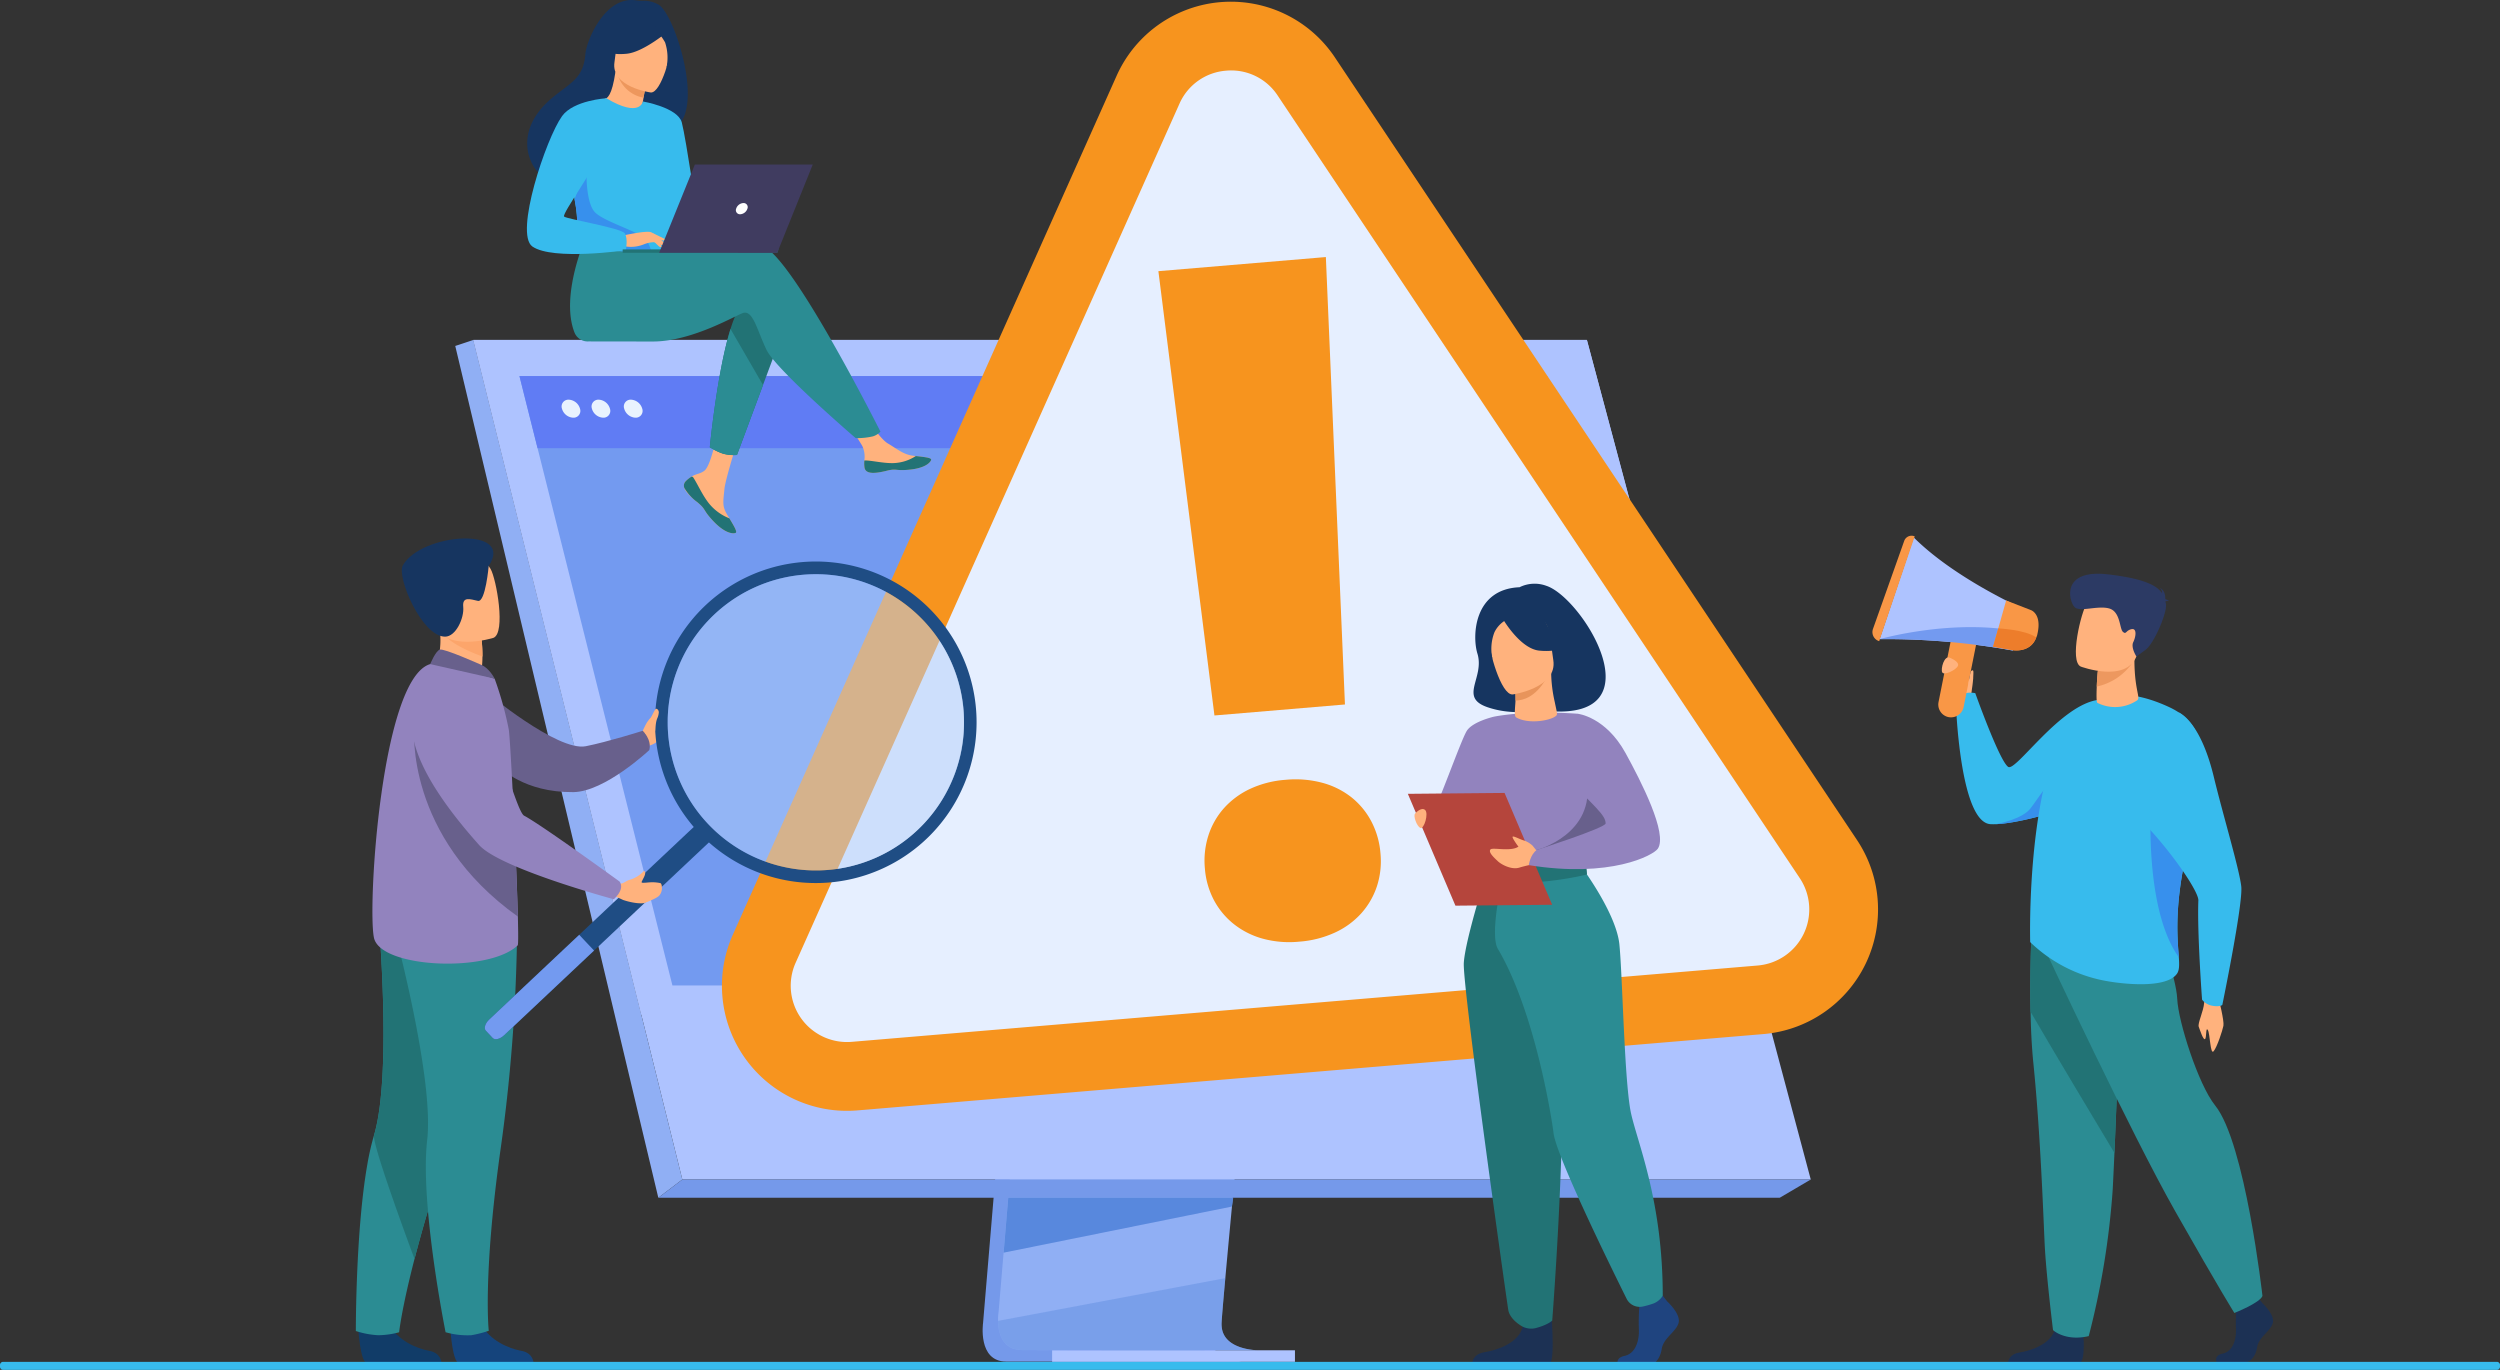 <svg xmlns="http://www.w3.org/2000/svg" xmlns:xlink="http://www.w3.org/1999/xlink" width="812" height="444.934" viewBox="0 0 812 444.934">
  <rect x="0" y="0" width="812" height="444.934" fill="#333333" stroke="none"/>
  <defs>
    <clipPath id="clip-path">
      <rect id="Rectángulo_7" data-name="Rectángulo 7" width="812" height="444.934" fill="none"/>
    </clipPath>
    <clipPath id="clip-path-3">
      <rect id="Rectángulo_3" data-name="Rectángulo 3" width="84.673" height="23.481" fill="none"/>
    </clipPath>
    <clipPath id="clip-path-4">
      <rect id="Rectángulo_2" data-name="Rectángulo 2" width="84.668" height="23.481" fill="none"/>
    </clipPath>
    <clipPath id="clip-path-5">
      <rect id="Rectángulo_5" data-name="Rectángulo 5" width="96.294" height="96.215" fill="none"/>
    </clipPath>
    <clipPath id="clip-path-6">
      <rect id="Rectángulo_4" data-name="Rectángulo 4" width="96.207" height="96.208" fill="none"/>
    </clipPath>
  </defs>
  <g id="Grupo_13" data-name="Grupo 13" clip-path="url(#clip-path)">
    <g id="Grupo_12" data-name="Grupo 12">
      <g id="Grupo_11" data-name="Grupo 11" clip-path="url(#clip-path)">
        <path id="Trazado_1" data-name="Trazado 1" d="M598.765,211.869s.787-7.8-3.3-7.536-5.164,2.14-4.709,3.639,4.426,6.464,4.426,6.464l3.578-2.568Z" transform="translate(41.45 14.339)" fill="#ffb27d"/>
        <path id="Trazado_2" data-name="Trazado 2" d="M662.156,227.092s-4.517,5.31-14.233,11.435q-1.379.875-2.9,1.757a107.781,107.781,0,0,1-13.311,6.552c-.563.23-1.223.485-1.967.754-5.825,2.1-16.537,5.083-23.176,5.351-.575.025-1.124.025-1.634,0-10.1-.409-11.336-39.626-11.336-39.626s1.124-3.924,6.314-2.935c0,0,7.886,22.153,10.709,23.957,2.509,1.605,16.933-20.261,29.351-21.791,8.357-1.031,22.179,14.554,22.179,14.554Z" transform="translate(41.656 14.752)" fill="#37bbed"/>
        <path id="Trazado_3" data-name="Trazado 3" d="M633.893,404.919s.749,8.633-1.08,9.531l-23.356-.049s0-2.7,3.752-3.294,10.342-2.8,11.456-7.687,9.227,1.5,9.227,1.5" transform="translate(42.769 28.181)" fill="#1c3154"/>
        <path id="Trazado_4" data-name="Trazado 4" d="M616.276,308.834c.116,5.646.387,11.47.919,16.7,2.522,24.834,3.409,54.839,3.772,60.624.629,10.041,2.613,26.084,2.613,26.084s3.934,3.735,11.6,1.953a260.9,260.9,0,0,0,7.774-47.436c.021-.4.042-.8.063-1.2.164-3.217.335-6.893.514-10.858,1.167-26.563,2.439-66.03,2.439-66.03l-29.31-6.874s-.674,12.968-.387,27.045Z" transform="translate(43.242 19.775)" fill="#2b8c93"/>
        <path id="Trazado_5" data-name="Trazado 5" d="M616.276,308.835C623.7,321.65,637.86,345.26,643.534,354.7c1.167-26.563,2.439-66.024,2.439-66.024l-29.31-6.883s-.677,12.969-.387,27.045" transform="translate(43.242 19.775)" fill="#227375"/>
        <path id="Trazado_6" data-name="Trazado 6" d="M628.894,245.778c-5.824,2.1-16.536,5.083-23.175,5.351,1.017-.188,8.409-1.656,11.142-4.954,2.936-3.55,7.879-13.186,11.813-9.252,1.852,1.852,1.307,5.51.22,8.857Z" transform="translate(42.507 16.561)" fill="#3790ed"/>
        <path id="Trazado_7" data-name="Trazado 7" d="M673.823,303.189s1.819,7.134,1.52,8.721-2.075,6.956-3.183,8.286-1.153-5.789-1.89-6.91-.339,2.658-.929,2.97-1.576-2.862-2.013-3.986,1.572-5.038,1.76-7.843,4.731-1.237,4.731-1.237Z" transform="translate(46.826 21.246)" fill="#ffb27d"/>
        <path id="Trazado_8" data-name="Trazado 8" d="M687.644,395.651s4.158,3.794,3.348,6.487-4.563,4.495-5.069,7.788-2.533,5.091-4.361,5.091h-8.7s-1.345-2.32,1.9-3.019,4.469-4.57,4.266-8.164a63.39,63.39,0,0,1,.3-8.385l6.894-1.6,1.418,1.8Z" transform="translate(47.199 27.639)" fill="#1c3154"/>
        <path id="Trazado_9" data-name="Trazado 9" d="M620.946,289.367s27.436,58.7,42.038,84.458,19.163,32.946,19.163,32.946,8.365-3.3,9.126-5.541c0,0-5.583-49.727-15.362-61.846-5.524-6.849-12.015-27.405-12.319-34.592s-6.715-24.344-6.715-24.344Z" transform="translate(43.575 19.68)" fill="#2b8c93"/>
        <path id="Trazado_10" data-name="Trazado 10" d="M616.173,291.2a47.544,47.544,0,0,0,24.114,12.521c6.662,1.276,20.187,2.508,23.544-2.236.786-1.115.793-2.763.619-5.339-.451-6.69-2.135-19.627,5.464-45.625a44.231,44.231,0,0,0,1.46-6.949c1.66-13.3,1.478-23.338-10.06-28.7-17.29-8.036-24.386-1.425-24.386-1.425s-9.2,4.3-13.4,16.819c-8.4,25.042-7.357,60.935-7.357,60.935Z" transform="translate(43.237 14.799)" fill="#37bbed"/>
        <path id="Trazado_11" data-name="Trazado 11" d="M649.517,213.673a12.824,12.824,0,0,1-12.913.845c-.378-.188-.329-2.771-.234-5.307.094-2.487.329-4.934.329-4.934l6.152-4.039,5.87-3.853c-.7,13.244,2.114,16.344.8,17.28Z" transform="translate(44.653 13.781)" fill="#ffb27d"/>
        <path id="Trazado_12" data-name="Trazado 12" d="M647.681,201.606a18.912,18.912,0,0,1-11.316,7.354c.094-2.487.36-5.23.36-5.23l6.121-3.738,4.838,1.617Z" transform="translate(44.657 14.035)" fill="#ed985f"/>
        <path id="Trazado_13" data-name="Trazado 13" d="M631.625,203.889s14.883,5.555,18.193-3.616,7.463-14.628-1.9-18.562-12.482-1.1-14.34,1.694-5.737,18.8-1.95,20.484" transform="translate(44.212 12.616)" fill="#ffb27d"/>
        <path id="Trazado_14" data-name="Trazado 14" d="M659.215,183.137c.171-.133.517-.2,1.244-.094a2.981,2.981,0,0,0-1.265-.642c.046-1.027-.136-2.9-1.764-3.661a2.2,2.2,0,0,1,.737,1.757c-1.583-2.431-5.549-4.759-17.518-6.156-15.779-1.842-12.628,9.115-10.845,10.7s7.481-.668,11.169.37,3.334,6.593,4.455,7.585.884-.42,2.756-.856,1.475,2.445.612,4.2,1.017,4.668,1.017,4.668l2.9-2.1c2.9-2.1,7.3-12.549,6.674-15.089-.057-.224-.107-.452-.165-.678Z" transform="translate(44.091 12.22)" fill="#2c3a64"/>
        <path id="Trazado_15" data-name="Trazado 15" d="M661.883,294.027c-.451-6.691-2.135-19.628,5.464-45.625a44,44,0,0,0,1.461-6.95c-5.646-1.862-15.932,2.278-15.932,2.278s-2.419,34.364,9.01,50.3Z" transform="translate(45.801 16.91)" fill="#3790ed"/>
        <path id="Trazado_16" data-name="Trazado 16" d="M662.883,216.228s6.945,2.526,11.379,20.921c2.928,12.151,8.318,30.015,8.926,35.629s-6.163,38.477-6.163,38.477-.954.695-3.294.227a5.432,5.432,0,0,1-3.281-1.964s-1.617-21.9-1.2-32.248c.176-4.3-19.889-31.463-30.72-34.969-4.252-1.373,24.355-26.077,24.355-26.077Z" transform="translate(44.779 15.174)" fill="#37bbed"/>
        <path id="Trazado_17" data-name="Trazado 17" d="M570.458,196.146a231.083,231.083,0,0,1,43.249,3.7l2.422-6.1,2.655-6.683s-23.261-10.014-37.242-23.96Z" transform="translate(40.032 11.446)" fill="#aec3ff"/>
        <path id="Trazado_18" data-name="Trazado 18" d="M582.011,162.806l-11.529,34.032a3.065,3.065,0,0,1-2.071-3.808c.016-.053.033-.106.051-.158l10.145-28.593a2.532,2.532,0,0,1,3.235-1.539c.057.02.112.042.168.066" transform="translate(39.88 11.41)" fill="#f99746"/>
        <path id="Trazado_19" data-name="Trazado 19" d="M591.613,219.487h0a4.174,4.174,0,0,0,4.891-3.26l3.969-19.862a4.156,4.156,0,1,0-8.15-1.631L588.353,214.6a4.173,4.173,0,0,0,3.26,4.892" transform="translate(41.282 13.431)" fill="#f99746"/>
        <path id="Trazado_20" data-name="Trazado 20" d="M570.458,194.235a231.083,231.083,0,0,1,43.249,3.7l2.422-6.1c-21.774-4.448-45.671,2.4-45.671,2.4" transform="translate(40.032 13.357)" fill="#739af0"/>
        <path id="Trazado_21" data-name="Trazado 21" d="M604.887,197.269l6.274,1.1c-.094,0,5.828,1.153,7.771-4.1a4.273,4.273,0,0,0,.373-1.132c1.51-6.543-2.081-7.749-2.081-7.749l-8.074-3.147-2.568,9.08v.031l-1.692,5.912Z" transform="translate(42.448 12.789)" fill="#f99746"/>
        <path id="Trazado_22" data-name="Trazado 22" d="M604.887,196.674l6.274,1.1c-.094,0,5.828,1.153,7.771-4.1-3.55-2.581-12.351-2.952-12.351-2.952v.031l-1.691,5.912Z" transform="translate(42.448 13.384)" fill="#ed7d2b"/>
        <path id="Trazado_23" data-name="Trazado 23" d="M592.073,199.687s3.071,1.223,2.505,2.575-4.465,3.211-5.08,2.146.642-5.859,2.575-4.717Z" transform="translate(41.357 14.001)" fill="#ffb27d"/>
        <path id="Trazado_24" data-name="Trazado 24" d="M598.349,210.7a43.161,43.161,0,0,0,.615-4.584c.034-1.444.206-2.621-.133-2.663s-.588.224-.723.688-.671,3.34-.671,3.34l.269,2.782.642.437Z" transform="translate(41.925 14.277)" fill="#ffb27d"/>
        <path id="Trazado_25" data-name="Trazado 25" d="M315.763,208.437,298.374,415.194s-1.819,12.532,7.5,12.556c15.327.035,76.3,0,76.3,0s-11.536-2.61-11.4-8.479c.165-6.918,20.324-212.795,20.324-212.795Z" transform="translate(20.928 14.49)" fill="#7599ea"/>
        <path id="Trazado_26" data-name="Trazado 26" d="M387.581,424.331c-3.015.011-62.039.107-76.968-.083-6.5-.08-7.647-5.786-7.705-9.475a18.294,18.294,0,0,1,.2-3.078l.451-5.373,1.154-13.7,1.017-12.1,1.31-15.551,1.1-13.126L320.5,204.928l75.34-1.956s-8.49,86.16-14.5,148.873c-.671,6.987-1.307,13.689-1.9,19.942q-.289,3-.555,5.849c-.556,5.933-1.07,11.383-1.51,16.194-.234,2.536-.451,4.892-.642,7.05-.765,8.454-1.217,13.86-1.223,14.887a9.05,9.05,0,0,0,.147,1.674c1.237,6.589,10.788,6.885,11.921,6.885Z" transform="translate(21.256 14.244)" fill="#90aff4"/>
        <path id="Trazado_27" data-name="Trazado 27" d="M143.655,103.173l42.359,170.143,5.8,23.3,19.725,79.245H578.052L505.34,103.173Z" transform="translate(10.081 7.24)" fill="#aec3ff"/>
        <path id="Trazado_28" data-name="Trazado 28" d="M144.04,103.173l-5.87,1.955,65.955,276.651,7.806-5.918Z" transform="translate(9.696 7.24)" fill="#90aff4"/>
        <path id="Trazado_29" data-name="Trazado 29" d="M199.8,363.9H564.054l10.06-5.918H207.6Z" transform="translate(14.021 25.121)" fill="#7599ea"/>
        <rect id="Rectángulo_1" data-name="Rectángulo 1" width="78.869" height="3.749" transform="translate(341.732 438.575)" fill="#aec3ff"/>
        <path id="Trazado_30" data-name="Trazado 30" d="M379.177,363.51l-.409,2.865L304.6,381.358l1.017-12.1.486-5.747Z" transform="translate(21.375 25.509)" fill="#5888dd"/>
        <g id="Grupo_5" data-name="Grupo 5" transform="translate(324.164 415.129)" opacity="0.4">
          <g id="Grupo_4" data-name="Grupo 4">
            <g id="Grupo_3" data-name="Grupo 3" clip-path="url(#clip-path-3)">
              <g id="Grupo_2" data-name="Grupo 2" transform="translate(0.005)">
                <g id="Grupo_1" data-name="Grupo 1" clip-path="url(#clip-path-4)">
                  <path id="Trazado_31" data-name="Trazado 31" d="M387.58,411.354c-3.015.011-62.039.107-76.968-.083-6.5-.08-7.647-5.786-7.705-9.475l73.82-13.888c-.765,8.454-1.216,13.86-1.222,14.887a8.948,8.948,0,0,0,.147,1.673c1.236,6.59,10.788,6.887,11.921,6.887Z" transform="translate(-302.912 -387.907)" fill="#5888dd"/>
                </g>
              </g>
            </g>
          </g>
        </g>
        <path id="Trazado_32" data-name="Trazado 32" d="M143.655,103.173H505.34L564.021,322.33H198.214Z" transform="translate(10.081 7.24)" fill="#aec3ff"/>
        <path id="Trazado_33" data-name="Trazado 33" d="M545.982,312.06H207.335l-12.1-48.207L190.551,245.2l-1.908-7.606-12.438-49.542-.642-2.578-6.572-26.189L166.05,147.57l-2.508-10-5.886-23.429h333.76l6.461,23.429,2.757,10,3.228,11.715,21.28,77.195,1.8,6.54.838,3.036,14.7,53.295Z" transform="translate(11.064 8.01)" fill="#739af0"/>
        <path id="Trazado_34" data-name="Trazado 34" d="M497.877,137.575H163.538l-5.886-23.437H491.418Z" transform="translate(11.063 8.01)" fill="#607cf4"/>
        <path id="Trazado_35" data-name="Trazado 35" d="M170.564,124.229a2.213,2.213,0,0,1,2.2-2.928,4,4,0,0,1,3.659,2.928,2.213,2.213,0,0,1-2.2,2.928,4,4,0,0,1-3.658-2.928" transform="translate(11.961 8.512)" fill="#e9f3fe"/>
        <path id="Trazado_36" data-name="Trazado 36" d="M179.659,124.229a2.212,2.212,0,0,1,2.193-2.929,4,4,0,0,1,3.659,2.928,2.213,2.213,0,0,1-2.2,2.928,4,4,0,0,1-3.658-2.928" transform="translate(12.599 8.512)" fill="#e9f3fe"/>
        <path id="Trazado_37" data-name="Trazado 37" d="M189.453,124.229a2.212,2.212,0,0,1,2.2-2.929,4,4,0,0,1,3.659,2.928,2.213,2.213,0,0,1-2.2,2.928,4,4,0,0,1-3.658-2.928" transform="translate(13.286 8.512)" fill="#e9f3fe"/>
        <path id="Trazado_38" data-name="Trazado 38" d="M555.73,323.97,261.475,348.762A29.455,29.455,0,0,1,232.109,307.4l124.665-279a29.455,29.455,0,0,1,51.394-4.334l169.591,254.21a29.454,29.454,0,0,1-22.029,45.7Z" transform="translate(16.109 0.768)" fill="#e6efff"/>
        <path id="Trazado_39" data-name="Trazado 39" d="M557.4,335.829,263.143,360.621a40.622,40.622,0,0,1-40.5-57.048L347.306,24.567A40.624,40.624,0,0,1,418.19,18.6L587.781,272.806A40.62,40.62,0,0,1,557.4,335.829ZM382.864,22.918A18.05,18.05,0,0,0,367.7,33.675L243.04,312.68a18.286,18.286,0,0,0,18.23,25.674l294.255-24.792A18.283,18.283,0,0,0,569.2,285.2L399.61,30.992a18.06,18.06,0,0,0-16.746-8.074" transform="translate(15.376 0.036)" fill="#f7941e"/>
        <path id="Trazado_40" data-name="Trazado 40" d="M366.672,276.577a26.9,26.9,0,0,1,1.146-10.688,24.689,24.689,0,0,1,5.03-8.843,26.436,26.436,0,0,1,8.454-6.268,33.007,33.007,0,0,1,11.578-2.973,33.76,33.76,0,0,1,12,.986,26.26,26.26,0,0,1,9.472,4.758,24.7,24.7,0,0,1,6.442,7.875,26.974,26.974,0,0,1,2.917,10.345,26.361,26.361,0,0,1-1.153,10.595,24.856,24.856,0,0,1-5.042,8.758,26.234,26.234,0,0,1-8.542,6.274,33.715,33.715,0,0,1-11.665,2.98,32.944,32.944,0,0,1-11.91-.992,26.382,26.382,0,0,1-9.384-4.766,24.822,24.822,0,0,1-6.436-7.791,26.327,26.327,0,0,1-2.905-10.252m45.492-53.235-42.386,3.57L351.572,82.6l54.395-4.584Z" transform="translate(24.672 5.475)" fill="#f7941e"/>
        <path id="Trazado_41" data-name="Trazado 41" d="M194.943,222.5s.923-2.075,1.52-3.057,3.152-3.86,3.585-3.211,2.172,5.038,1.25,6.268.06,3.365-4.531,4.661l-1.819-4.661Z" transform="translate(13.68 15.167)" fill="#ffb27d"/>
        <path id="Trazado_42" data-name="Trazado 42" d="M147.256,209.839s23.51,19.625,32.674,17.808c7.17-1.422,18.5-5.014,18.5-5.014s2.99,2.845,2.14,6.254c0,0-14.437,13.584-24.721,13.671-16.078.136-23.659-7.966-23.659-7.966l-4.937-24.75Z" transform="translate(10.334 14.726)" fill="#68608c"/>
        <path id="Trazado_43" data-name="Trazado 43" d="M108.73,403.486s.682,11.009,2.812,11.166c.284.02,10.8.02,10.8.02l13.431-.076s-.088-3.235-4.014-3.92-10.5-3.442-12.875-8.63c-2.5-5.457-10.156,1.439-10.156,1.439" transform="translate(7.63 28.066)" fill="#113c68"/>
        <path id="Trazado_44" data-name="Trazado 44" d="M108,412.878a28,28,0,0,0,7.271,1.366,26.688,26.688,0,0,0,6.785-.963s.768-7.431,5-23.806c2.218-8.585,5.384-19.622,9.887-33.334,12.456-37.9,16.243-60.072,16.588-62.177.017-.112.025-.165.025-.165l-.042-.017-38.3-16.812s4.733,52.236-1.307,72.286a84.5,84.5,0,0,0-2.191,9.6C107.908,380.638,108,412.881,108,412.881Z" transform="translate(7.579 19.436)" fill="#2b8c93"/>
        <path id="Trazado_45" data-name="Trazado 45" d="M126.674,389.471c2.218-8.584,5.384-19.621,9.887-33.334,12.456-37.9,16.242-60.072,16.588-62.177a1.8,1.8,0,0,0-.014-.185l-38.3-16.812s4.733,52.236-1.307,72.286c-.845,2.8,13.136,40.217,13.136,40.217Z" transform="translate(7.965 19.436)" fill="#227375"/>
        <path id="Trazado_46" data-name="Trazado 46" d="M136.678,403.486s.682,11.009,2.812,11.166c.283.02,10.8.02,10.8.02l13.431-.076s-.088-3.235-4.014-3.92-10.5-3.442-12.875-8.63c-2.5-5.457-10.156,1.439-10.156,1.439" transform="translate(9.591 28.066)" fill="#15447c"/>
        <path id="Trazado_47" data-name="Trazado 47" d="M159.634,278.116a545.357,545.357,0,0,1-5.359,75.41c-5.856,41.561-3.871,59.2-3.871,59.2a40.078,40.078,0,0,1-5.646,1.436,25.681,25.681,0,0,1-8.378-.972S128,371.616,130.4,350.814s-11.478-71.381-11.478-71.381l40.713-1.321Z" transform="translate(8.346 19.517)" fill="#2b8c93"/>
        <path id="Trazado_48" data-name="Trazado 48" d="M131.592,205.2l7.473,4.9,6.81-1.926c1.244-1.775,1.575-5.2,1.593-8.162a50.678,50.678,0,0,0-.27-5.436l-10.086-4.451-3.763-1.659c.011.059.293,3.087.332,3.532a25.773,25.773,0,0,1-2.092,13.2Z" transform="translate(9.234 13.226)" fill="#ffb27d"/>
        <path id="Trazado_49" data-name="Trazado 49" d="M160.219,292.908c-9.3,8.982-44.519,7.473-46.683-2.425s2.365-84.252,18.258-88.923c3.3-.963,20.93,4.73,20.93,4.73a111.674,111.674,0,0,1,4.58,16.453c.353,1.793,1.381,20.795,2.149,38.571.36,8.315.664,16.361.818,22.26.14,5.52.147,9.146-.052,9.342Z" transform="translate(7.932 14.137)" fill="#9283be"/>
        <path id="Trazado_50" data-name="Trazado 50" d="M134.272,192.032c2.047,3.459,9.224,6.487,13.028,7.875a50.947,50.947,0,0,0-.269-5.436l-10.087-4.451c-2.228-.029-3.587.468-2.675,2.012Z" transform="translate(9.402 13.335)" fill="#fca56b"/>
        <path id="Trazado_51" data-name="Trazado 51" d="M151.217,195.353s-16.25,5.069-19.25-5.1-7.121-16.362,3.127-20.026,13.419-.384,15.247,2.766,5.03,20.782.876,22.36Z" transform="translate(9.021 11.833)" fill="#ffb27d"/>
        <path id="Trazado_52" data-name="Trazado 52" d="M150.167,172.38s-1.038,11.833-3.483,11.32-5.137-1.615-4.783,1.952-2.379,9.682-5.908,9.668c-7.567-.032-15.788-19.45-13.716-23.133,5.978-10.624,36.532-12.769,27.891.193" transform="translate(8.558 11.468)" fill="#163560"/>
        <path id="Trazado_53" data-name="Trazado 53" d="M147.173,202.119c-.214-.088-12.093-5.419-13.484-4.961s-3.123,4.709-3.123,4.709l20.93,4.73s-1.649-3.351-4.321-4.475" transform="translate(9.163 13.834)" fill="#68608c"/>
        <path id="Trazado_54" data-name="Trazado 54" d="M220.011,256.018l-66.633,62.738c-1.307,1.23-2.952,1.62-3.661.87l-2.247-2.39c-.705-.749-.214-2.373,1.091-3.6L215.193,250.9c1.307-1.23,2.952-1.621,3.661-.87l2.247,2.39c.705.751.216,2.373-1.091,3.6" transform="translate(10.326 17.519)" fill="#1f4d84"/>
        <path id="Trazado_55" data-name="Trazado 55" d="M182.617,288.836l-29.239,27.531c-1.307,1.23-2.953,1.62-3.661.869l-2.247-2.39c-.705-.749-.214-2.372,1.091-3.6L177.8,283.714l4.821,5.119Z" transform="translate(10.326 19.91)" fill="#739af0"/>
        <path id="Trazado_56" data-name="Trazado 56" d="M201.073,237.89A52.224,52.224,0,1,0,287.639,185.4c-.27-.266-.541-.535-.821-.79A52.231,52.231,0,0,0,201.07,237.89ZM216,189.686a48.108,48.108,0,1,1,2.073,68h0a48.051,48.051,0,0,1-2.149-67.92l.077-.082" transform="translate(13.951 11.96)" fill="#1f4d84"/>
        <g id="Grupo_10" data-name="Grupo 10" transform="translate(216.872 186.504)" opacity="0.5">
          <g id="Grupo_9" data-name="Grupo 9">
            <g id="Grupo_8" data-name="Grupo 8" clip-path="url(#clip-path-5)">
              <g id="Grupo_7" data-name="Grupo 7" transform="translate(0.011 0.004)">
                <g id="Grupo_6" data-name="Grupo 6" clip-path="url(#clip-path-6)">
                  <path id="Trazado_57" data-name="Trazado 57" d="M285.8,255.343a48.108,48.108,0,1,1-2.079-68l.008.006a47.917,47.917,0,0,1,2.327,67.725c-.085.091-.169.181-.255.271" transform="translate(-202.662 -174.278)" fill="#b3cff9"/>
                </g>
              </g>
            </g>
          </g>
        </g>
        <path id="Trazado_58" data-name="Trazado 58" d="M159.385,282.187c-36.716-26.162-33.662-61.075-33.662-61.075,13.42,7.568,26.734,24.3,32.845,38.82.36,8.315.664,16.361.818,22.255" transform="translate(8.818 15.517)" fill="#68608c"/>
        <path id="Trazado_59" data-name="Trazado 59" d="M191.324,267.239a10,10,0,0,0,4.688-2.9s1.1.076-.182,2.431c-.107.2-.346.7-.528,1.062a.227.227,0,0,0,.1.305.215.215,0,0,0,.089.024c1.5.116,3-.478,5.873.122.4.085.514,1.035.5,1.439a3.669,3.669,0,0,1-.772,2.509c-.464.612-1.757,1.269-4.64,2.428-1.1.441-4.238.107-7.179-.9l-2.354-1.089.731-4.367.591.122c.935.2,2.1-.947,3.078-1.188Z" transform="translate(13.117 18.55)" fill="#ffb27d"/>
        <path id="Trazado_60" data-name="Trazado 60" d="M137.162,205.974s-32.988,6.282,9.705,54.056c6.827,7.641,43.721,17.587,43.721,17.587s3.746-3.183,1.856-5.761c0,0-25.4-18.448-30.99-21.379-2.515-1.321-9.758-29.442-13.856-36.213a18.49,18.49,0,0,0-10.436-8.291" transform="translate(8.772 14.454)" fill="#9283be"/>
        <path id="Trazado_61" data-name="Trazado 61" d="M195.78,223.151A16.734,16.734,0,0,0,197.064,220a17.425,17.425,0,0,1,2.128-4.816c.224-.224.963.066,1.052,1.027a5.561,5.561,0,0,1-.535,2.086c-.59,1.478-.492,3.48-.7,4.147-.509,1.663-3.242.71-3.242.71Z" transform="translate(13.738 15.096)" fill="#ffb27d"/>
        <path id="Trazado_62" data-name="Trazado 62" d="M208.081,147.309a1.987,1.987,0,0,0-.356,2.128.013.013,0,0,0,.007.011c.513,1.418,2.208,3.005,4.174,4.587.251.2.475.388.671.56.052.045.107.091.15.136l.116.107c1.837,1.694,1.146,2.083,4.444,5.52,3.763,3.917,6.352,3.991,7.089,3.63.625-.3-.642-2.379-2.047-4.716-.066-.107-.137-.227-.2-.339-.188-.31-.373-.625-.559-.936-1.646-2.808-1.223-4.126-.832-8.308.321-3.4,5.293-18.978,5.293-18.978l-7.211-1.244s-2.177,12.407-4.571,14.318c-1.278,1.017-2.711,1.031-3.94,1.785-.088.052-.171.107-.255.161a9.47,9.47,0,0,0-1.974,1.586Z" transform="translate(14.566 9.085)" fill="#ffb27d"/>
        <path id="Trazado_63" data-name="Trazado 63" d="M208.081,146.243a1.987,1.987,0,0,0-.356,2.127.013.013,0,0,0,.007.011,15.325,15.325,0,0,0,4.185,4.573c.247.207.468.395.664.574.052.045.107.091.15.136l.116.107c1.837,1.694,1.146,2.083,4.444,5.52,3.763,3.917,6.352,3.991,7.089,3.63.625-.3-.642-2.379-2.047-4.716a16.023,16.023,0,0,1-6.709-4.947c-2.183-2.782-3.664-6.338-5.15-8.521l-.428-.08a9.428,9.428,0,0,0-1.973,1.586Z" transform="translate(14.566 10.151)" fill="#227375"/>
        <path id="Trazado_64" data-name="Trazado 64" d="M262.766,142.969c.444,2.226,3.619,1.856,7.163.992s2.7.165,7.749-.391,6.575-2.439,6.728-3.187c.14-.667-2.354-.9-5.03-1.208-.335-.039-.674-.081-1.012-.123-3.019-.381-5.23-2.33-7.973-3.93-2.6-1.516-6.47-7.693-6.47-7.693l-6.922.545s3.63,5.517,5.03,7.914a8.36,8.36,0,0,1,.677,4.716,8.954,8.954,0,0,0,.052,2.368Z" transform="translate(18.035 8.942)" fill="#ffb27d"/>
        <path id="Trazado_65" data-name="Trazado 65" d="M269.557,143.192c3.547-.867,2.7.164,7.749-.392s6.575-2.438,6.729-3.186c.139-.668-2.354-.9-5.03-1.209l-.025.052a14.2,14.2,0,0,1-7.225,2.247c-3.425.085-7.047-.9-9.412-.863a8.953,8.953,0,0,0,.052,2.368c.443,2.226,3.619,1.856,7.162.993Z" transform="translate(18.406 9.713)" fill="#227375"/>
        <path id="Trazado_66" data-name="Trazado 66" d="M239.18,101.328l-6.473,17.4-8.454,22.724a13.682,13.682,0,0,1-4.485-.413,19.438,19.438,0,0,1-4.34-2.114s2.354-24.4,6.732-38.41c1.122-3.6,2.379-6.5,3.766-8.141,6.785-8.011,13.252,8.943,13.252,8.943Z" transform="translate(15.118 6.332)" fill="#227375"/>
        <path id="Trazado_67" data-name="Trazado 67" d="M235.591,74.993c-3.682-1.188-13.291-.025-23.712,1.859a7.075,7.075,0,0,1-7.3-3.3L178.356,71.5s-8.661,19.188-3.926,31.419a4.6,4.6,0,0,0,4.584,2.959s15.848.028,20.918.028c13.042,0,27.6-8.954,29.487-9.331,3.082-.615,4.315,5.551,7.4,12.026s28.97,28.681,28.97,28.681a22.706,22.706,0,0,0,5.625-.577,5.546,5.546,0,0,0,2.414-1.529s-28.673-57.1-38.232-60.187Z" transform="translate(12.141 5.018)" fill="#2b8c93"/>
        <path id="Trazado_68" data-name="Trazado 68" d="M202.732,1.558A9.324,9.324,0,0,0,197.721.251,13.952,13.952,0,0,1,195.3.107c-10.009-1.474-16.042,13.065-16.4,17.456-.65,8.064-4.923,9.293-10.924,14.34-12.047,10.125-8.519,21.892-1.936,26.27,3.951,2.624,10.916,0,10.916,0,.1.07,19.049-10.583,28.386-15.722,14-1.984,3.005-37.547-2.617-40.9Z" transform="translate(11.229 0)" fill="#163560"/>
        <path id="Trazado_69" data-name="Trazado 69" d="M195.9,36.541c.042.028-4.594,1.605-7.693.234-2.917-1.29-5.122-6.09-5.08-6.09,1.328-.059,2.782-1.219,3.906-8.828l.566.2,9.5,3.425s-.689,3.047-1.137,5.95c-.377,2.435-.576,4.769-.059,5.114Z" transform="translate(12.851 1.534)" fill="#ffb27d"/>
        <path id="Trazado_70" data-name="Trazado 70" d="M196.807,25.466s-.381,1.646-.933,4.716a10.731,10.731,0,0,1-8.561-8.133Z" transform="translate(13.145 1.547)" fill="#ed975d"/>
        <path id="Trazado_71" data-name="Trazado 71" d="M198.278,29.568s-12.994-1.751-11.782-9.824S186.849,6,195.2,6.779s9.492,4.1,9.739,6.893-3.252,16.145-6.663,15.9Z" transform="translate(13.082 0.471)" fill="#ffb27d"/>
        <path id="Trazado_72" data-name="Trazado 72" d="M204.719,9.288s-8.322,7.17-13.979,7.742-7.8-1.239-7.8-1.239a22.093,22.093,0,0,0,5.351-7.237,3.972,3.972,0,0,1,3.276-2.343c4.038-.347,11.7-.5,13.154,3.077" transform="translate(12.838 0.424)" fill="#163560"/>
        <path id="Trazado_73" data-name="Trazado 73" d="M198.43,8.577a20.449,20.449,0,0,1,3.658,4.688,15.725,15.725,0,0,1,.423,8.361S206.85,13.2,204.4,9.105c-2.6-4.347-5.967-.524-5.967-.524" transform="translate(13.925 0.493)" fill="#163560"/>
        <path id="Trazado_74" data-name="Trazado 74" d="M207.573,55.131c-.4,26.306-.116,20.808-3,23.3-.695.6-2.641.958-5.21,1.129-8.068.535-22.246-.8-22.783-2.292-1.859-5.16-.545-6.761-2.092-14.661q-.242-1.259-.6-2.74c-1.294-5.422-2.551-7.27,2.043-15.98,4.168-7.893,8.493-14.3,8.882-14.066,10.985,6.528,11.871,1.044,11.871,1.044S207.767,42.3,207.569,55.13Z" transform="translate(12.119 2.093)" fill="#37bbed"/>
        <path id="Trazado_75" data-name="Trazado 75" d="M232.705,118.052l-8.454,22.723a13.688,13.688,0,0,1-4.486-.412,19.416,19.416,0,0,1-4.34-2.114s2.354-24.4,6.732-38.411l10.544,18.21Z" transform="translate(15.118 7.006)" fill="#2b8c93"/>
        <path id="Trazado_76" data-name="Trazado 76" d="M195.122,30.8s11.3,1.926,12.628,6.788S213.434,72,213.434,72s-3.189,3.113-5.841.458-8.347-27.643-8.347-27.643Z" transform="translate(13.693 2.161)" fill="#37bbed"/>
        <path id="Trazado_77" data-name="Trazado 77" d="M199.254,78.13c-8.067.535-22.245-.8-22.783-2.292-1.859-5.16-.545-6.76-2.092-14.656l3.9-10.953s-.642,12.2,2.948,15.411,14.727,6.2,16.481,8.882a9.832,9.832,0,0,1,1.558,3.613Z" transform="translate(12.237 3.525)" fill="#3790ed"/>
        <path id="Trazado_78" data-name="Trazado 78" d="M188.988,71.581s7.959-1.768,9.241-1.062,4.42,3.28,4.816,4.174-2.858-.682-3.917-.963a9.337,9.337,0,0,0-3.382.741,11.226,11.226,0,0,1-6.058.6l-.7-3.494Z" transform="translate(13.262 4.937)" fill="#ffb27d"/>
        <path id="Trazado_79" data-name="Trazado 79" d="M185.714,29.819s-10.684.653-14.387,5.813c-5.21,7.26-15.551,38.205-9.632,42.338,6.666,4.65,30.341,1.226,30.341,1.226s.79-3.682-.308-5.464S172.82,69.068,172,68.244s10.282-16.03,10.282-18.5,3.425-19.929,3.425-19.929Z" transform="translate(11.222 2.093)" fill="#37bbed"/>
        <path id="Trazado_80" data-name="Trazado 80" d="M197.982,72.579a15.323,15.323,0,0,0,2.212,2.408,1.6,1.6,0,0,0,.9.193l-1.122-2.024-1.992-.579Z" transform="translate(13.893 5.093)" fill="#ffb27d"/>
        <path id="Trazado_81" data-name="Trazado 81" d="M197.623,70.51l4.846,2.354a.863.863,0,0,1-.8.31,11.529,11.529,0,0,1-2.1-.58L197.62,70.51Z" transform="translate(13.868 4.948)" fill="#ffb27d"/>
        <path id="Trazado_82" data-name="Trazado 82" d="M239.621,75.7l-50.639-.017V76.8l50.191.018Z" transform="translate(13.262 5.311)" fill="#227375"/>
        <path id="Trazado_83" data-name="Trazado 83" d="M200.049,78.607l38.348.014L249.944,49.94l-38.289-.014Z" transform="translate(14.039 3.504)" fill="#403c60"/>
        <path id="Trazado_84" data-name="Trazado 84" d="M227.088,63.451a1.329,1.329,0,0,0-1.3-1.827,2.619,2.619,0,0,0-2.354,1.819,1.329,1.329,0,0,0,1.3,1.827,2.619,2.619,0,0,0,2.354-1.819" transform="translate(15.672 4.324)" fill="#fff"/>
        <path id="Trazado_85" data-name="Trazado 85" d="M470.9,177.852a11,11,0,0,0-8.741.451c-14.875.611-15.426,15.858-13.682,21.532,2.453,7.97-6.225,14.252,3.4,17.476,11.166,3.746,20.537-.7,19.9,1.23,35.312,2.781,10.876-36.785-.873-40.688" transform="translate(31.384 12.432)" fill="#163560"/>
        <path id="Trazado_86" data-name="Trazado 86" d="M456.372,249.173a39.144,39.144,0,0,1-3.976,6.013c-3.089,3.871-19.307-5.313-17.909-6.013s9.545-24.175,11.487-27.126,8.553-4.481,8.553-4.481Z" transform="translate(30.484 15.268)" fill="#9283be"/>
        <path id="Trazado_87" data-name="Trazado 87" d="M507.133,395.177s4.475,4.084,3.6,6.987-4.912,4.839-5.458,8.386-2.729,5.481-4.7,5.481h-9.37s-1.447-2.5,2.047-3.249,4.816-4.923,4.591-8.79a67.643,67.643,0,0,1,.328-9.028l7.424-1.719,1.53,1.935Z" transform="translate(34.45 27.596)" fill="#1f447f"/>
        <path id="Trazado_88" data-name="Trazado 88" d="M472.339,396.673s1.611,17.3-.353,18.272l-25.149-.052s0-2.9,4.039-3.545,11.13-3.013,12.337-8.277,9.126-6.4,9.126-6.4" transform="translate(31.357 27.837)" fill="#1c3154"/>
        <path id="Trazado_89" data-name="Trazado 89" d="M491.723,237.585a100.3,100.3,0,0,1,0,11.624c-.248,4.2-4.5,9.831-5.1,11.225-1.512,3.494-3.221,4.059-3.221,4.059l-13.2,3.236-4.643,1.135-14.642-4.375s-6.669-18.611-3.99-29.088a80.539,80.539,0,0,1,6.768-17.755s9.953-2.237,27.5-.993l10.531,20.928Z" transform="translate(31.318 15.177)" fill="#9283be"/>
        <path id="Trazado_90" data-name="Trazado 90" d="M491.57,247.934c-.248,4.2-5.758,9.685-6.362,11.078-1.513,3.494-3.221,4.06-3.221,4.06l-13.2,3.235-2.383-6.834s19.293-5.069,16.191-22.926l8.979,11.383Z" transform="translate(32.73 16.6)" fill="#68608c"/>
        <path id="Trazado_91" data-name="Trazado 91" d="M451.987,263.971s-7.249,22.566-7.718,30.253,13.86,109.152,14.437,112.69c.542,3.336,4.688,5.463,4.688,5.463a6.268,6.268,0,0,0,4.626.356c3.772-1.07,4.968-2.34,4.968-2.34s5.642-72.366,2.152-98.216a409.023,409.023,0,0,1-3.532-48.207H451.987Z" transform="translate(31.176 18.524)" fill="#227375"/>
        <path id="Trazado_92" data-name="Trazado 92" d="M482.04,263.344s11.061,14.838,12.093,24.872,1.618,45.268,3.815,55.045,10.274,28.6,10.274,59.1a6.1,6.1,0,0,1-3.425,2.675,28.259,28.259,0,0,1-3.015.835,4.748,4.748,0,0,1-5.3-2.515c-5.458-10.984-22.835-46.419-23.726-53.773-.629-5.205-6.118-39.654-18.086-59.866-2.876-4.852,1.765-24.152,1.765-24.152l25.626-2.223Z" transform="translate(31.84 18.48)" fill="#2b8c93"/>
        <path id="Trazado_93" data-name="Trazado 93" d="M450.425,260.716s2.91,2.3,8.692,2.418c6.908.14,24.02-1.76,24.02-1.76a14.1,14.1,0,0,1,.73,4.367s-20.9,5.272-33.012.768a7.649,7.649,0,0,1-.428-5.8Z" transform="translate(31.582 18.296)" fill="#227375"/>
        <path id="Trazado_94" data-name="Trazado 94" d="M457.237,269.007a3.591,3.591,0,1,1,3.152-3.567,3.383,3.383,0,0,1-3.152,3.567m0-6.089a2.568,2.568,0,1,0,2.065,2.988,2.617,2.617,0,0,0,.042-.466,2.346,2.346,0,0,0-2.107-2.522" transform="translate(31.803 18.375)" fill="#fff"/>
        <path id="Trazado_95" data-name="Trazado 95" d="M474.156,276.982l-31.416.293-15.457-36.328,31.416-.293Z" transform="translate(29.985 16.888)" fill="#b5453c"/>
        <path id="Trazado_96" data-name="Trazado 96" d="M468.3,259.637l-2.3-2.83a8.051,8.051,0,0,0-2.69-1.624c-1.132-.238-3.519-1.615-3.746-1.226s1.834,3.155,1.834,3.155l.107.014c-2.373,1.785-8.361.214-9.1.936-.895.88,1.233,2.788,2.376,3.86s4.409,2.854,6.956,2.065c1.862-.58,4.789-1.171,4.789-1.171Z" transform="translate(31.733 17.817)" fill="#ffb27d"/>
        <path id="Trazado_97" data-name="Trazado 97" d="M429.5,247s1.974-2.247,3.232-1.166-.329,6.372-1.527,5.835-2.393-4.008-1.7-4.668" transform="translate(30.126 17.231)" fill="#ffb27d"/>
        <path id="Trazado_98" data-name="Trazado 98" d="M479.946,216.633s8.989.992,15.446,12.717c5.091,9.248,13.79,26.294,10.506,31.109-1.439,2.114-15.258,9.632-41.9,5.338,0,0,.419-3.364,2.568-4.923,0,0,22.427-7.2,22.388-8.633-.074-2.708-3.03-5.048-15.558-17.581-3.406-3.406,6.552-18.027,6.552-18.027Z" transform="translate(32.561 15.202)" fill="#9283be"/>
        <path id="Trazado_99" data-name="Trazado 99" d="M473.327,217.979c.307-.415-.088-1.737-.583-4.2a46.055,46.055,0,0,1-1.191-9.556l-.665.107-11.145,1.876s.255,2.98.262,5.789v.071c.014,2.438-.657,6.125.164,6.6,4.224,2.479,11.967.9,13.158-.693" transform="translate(32.263 14.332)" fill="#ffb27d"/>
        <path id="Trazado_100" data-name="Trazado 100" d="M459.747,206.208s.22,4.2.23,7.009c6.237-.15,9.566-6.207,10.916-8.882l-11.146,1.876Z" transform="translate(32.263 14.339)" fill="#e8945b"/>
        <path id="Trazado_101" data-name="Trazado 101" d="M459.618,212.456s14.611-2.083,13.175-11.163-.517-15.463-9.909-14.516-10.648,4.695-10.907,7.843,3.8,18.143,7.641,17.836" transform="translate(31.717 13.101)" fill="#ffb27d"/>
        <path id="Trazado_102" data-name="Trazado 102" d="M455.937,187.716S461.625,197.73,468,198.33s8.768-1.465,8.768-1.465a17.563,17.563,0,0,1-7.306-9.343s-11.322-5.351-13.527.193Z" transform="translate(31.995 12.997)" fill="#163560"/>
        <path id="Trazado_103" data-name="Trazado 103" d="M457.425,188.3a9.177,9.177,0,0,0-3.658,3.931,14.839,14.839,0,0,0-.642,8.647s-4.161-6.76-1.432-11.393c2.888-4.912,5.732-1.185,5.732-1.185" transform="translate(31.633 13.119)" fill="#163560"/>
        <path id="Trazado_104" data-name="Trazado 104" d="M1.013,413.319H810.988A1.013,1.013,0,0,1,812,414.332v.583a1.013,1.013,0,0,1-1.012,1.013H1.013A1.015,1.015,0,0,1,0,414.916v-.583a1.015,1.015,0,0,1,1.013-1.013" transform="translate(0 29.005)" fill="#37bbed"/>
      </g>
    </g>
  </g>
</svg>
